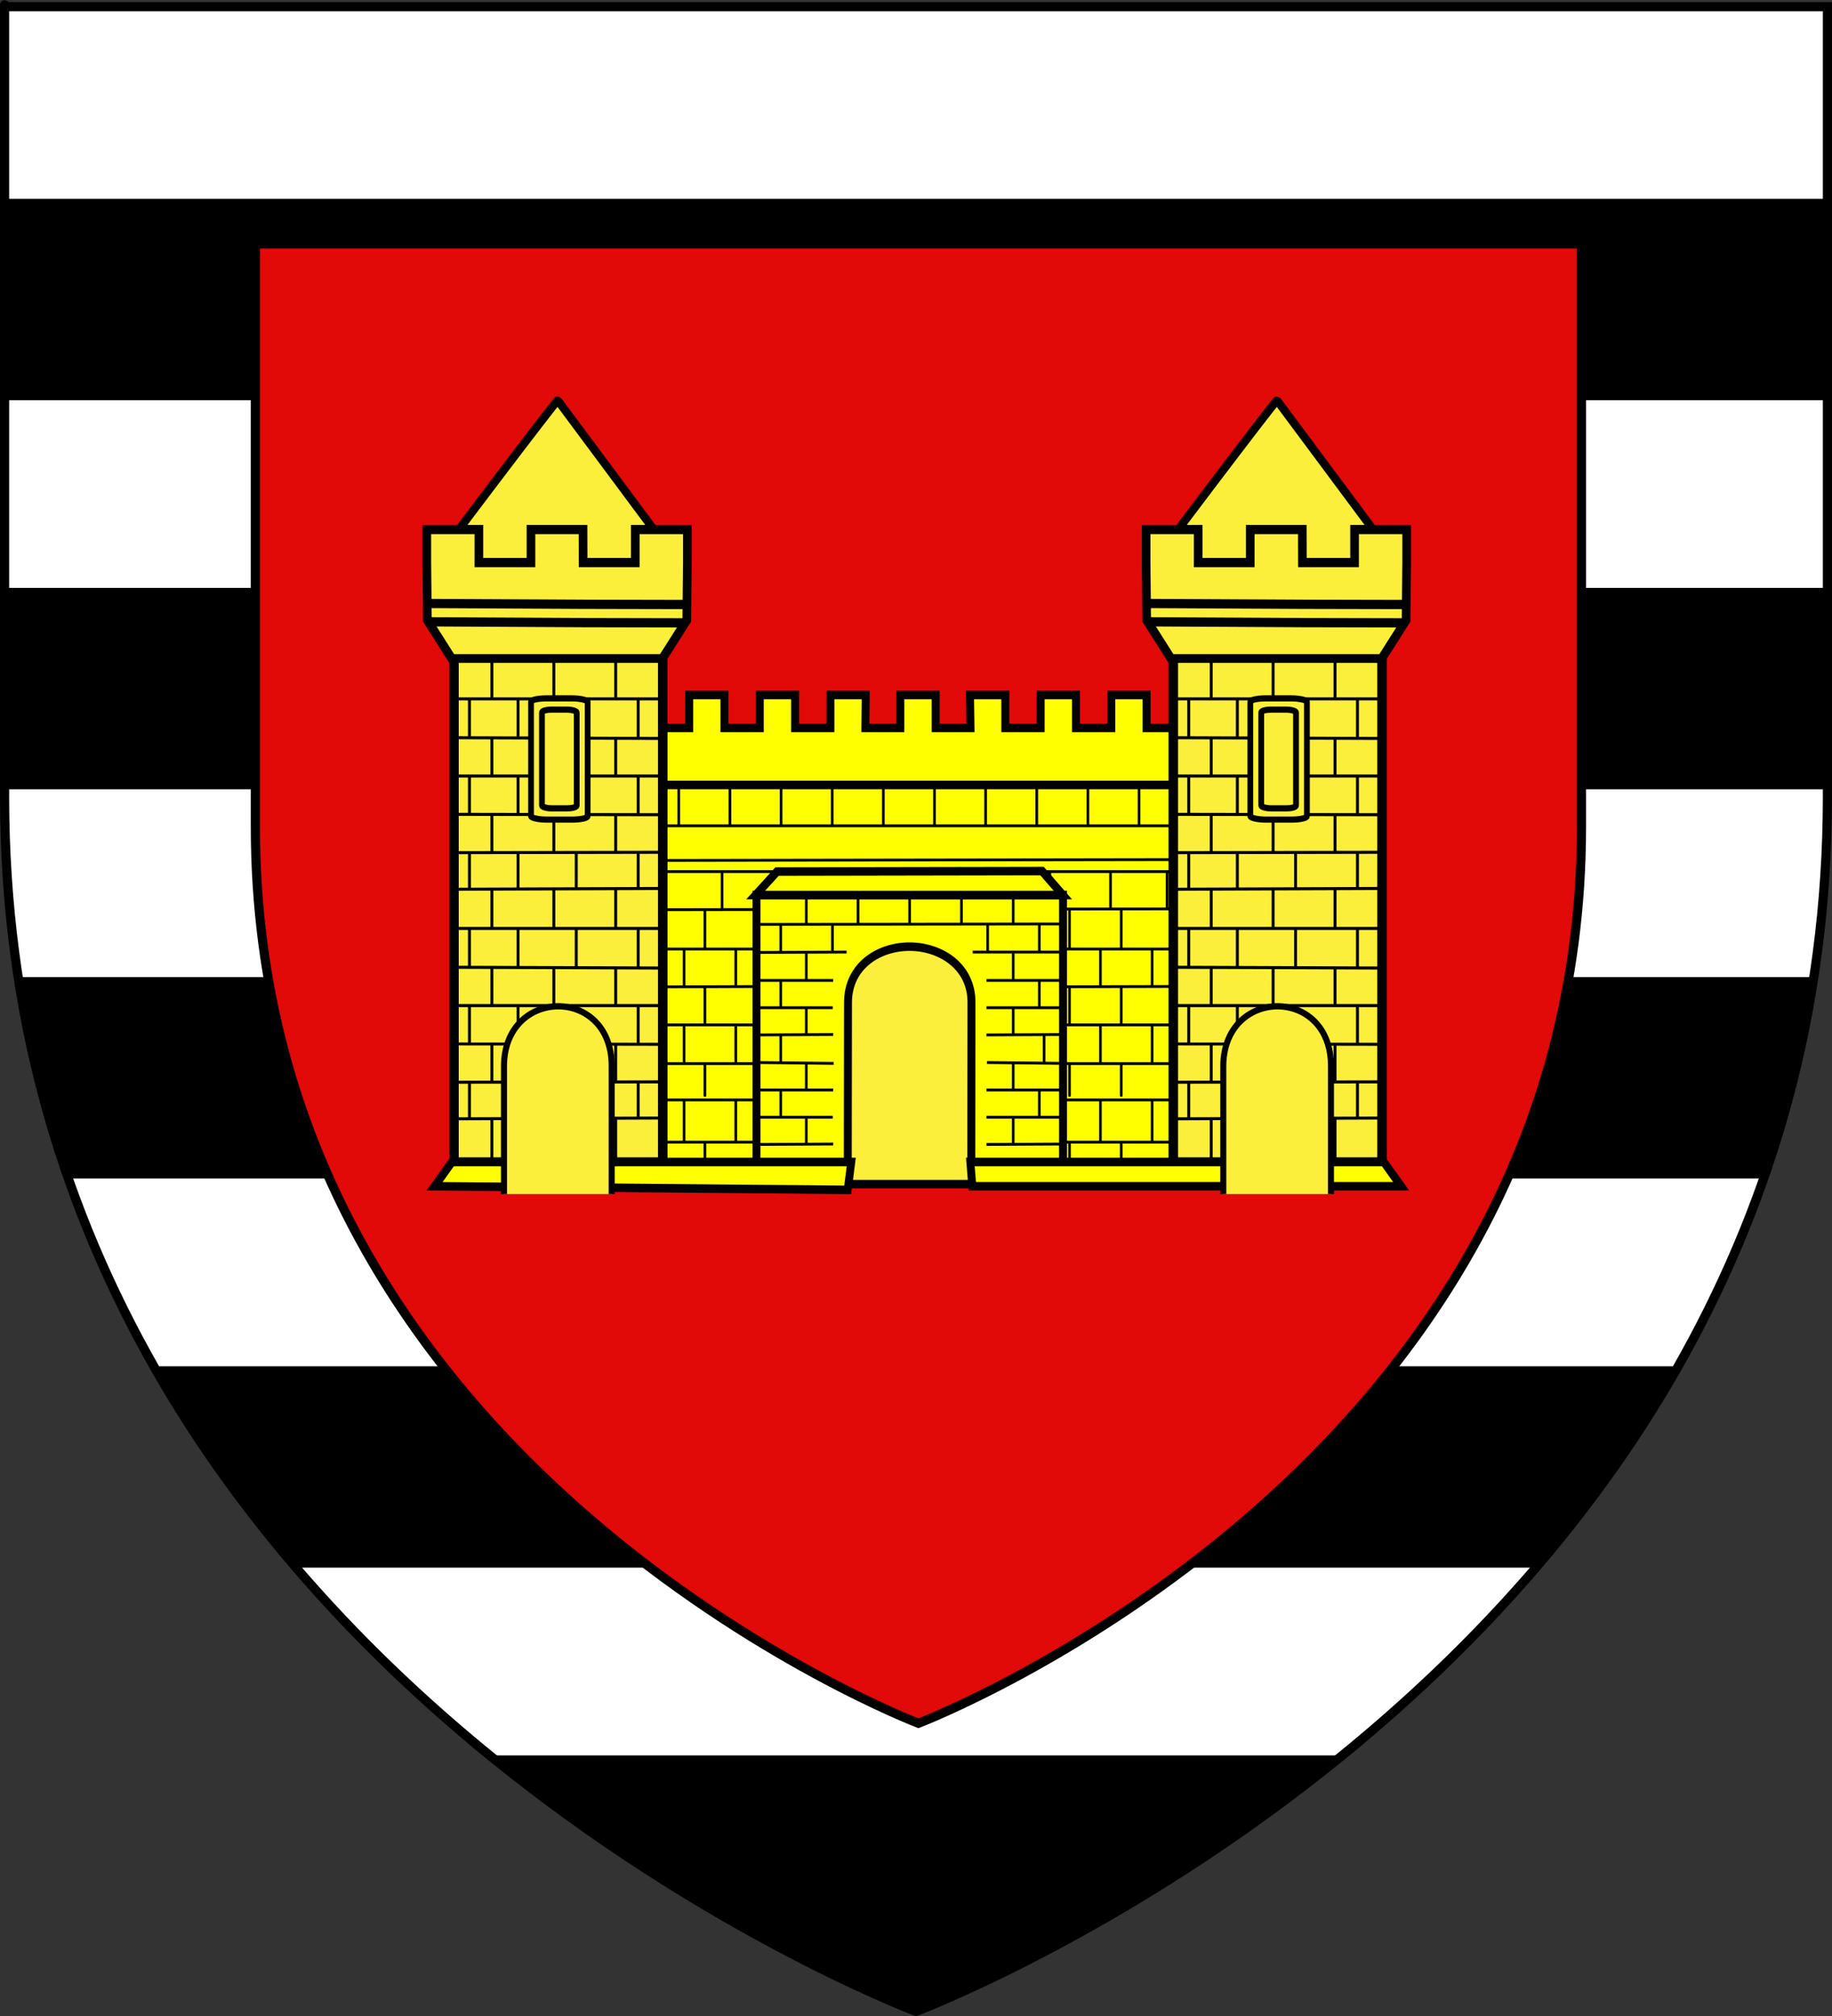 <?xml version="1.0" encoding="UTF-8" standalone="no"?>
<svg
   xmlns:dc="http://purl.org/dc/elements/1.1/"
   xmlns:cc="http://creativecommons.org/ns#"
   xmlns:rdf="http://www.w3.org/1999/02/22-rdf-syntax-ns#"
   xmlns:svg="http://www.w3.org/2000/svg"
   xmlns="http://www.w3.org/2000/svg"
   xmlns:xlink="http://www.w3.org/1999/xlink"
   xmlns:sodipodi="http://sodipodi.sourceforge.net/DTD/sodipodi-0.dtd"
   xmlns:inkscape="http://www.inkscape.org/namespaces/inkscape"
   height="660"
   width="600"
   version="1.0"
   id="svg2"
   sodipodi:version="0.32"
   inkscape:version="0.46"
   sodipodi:docname="prov2.svg"
   sodipodi:docbase="C:\Documents and Settings\Joel\Mes documents\vincent faron\blason"
   inkscape:export-filename="/Users/olivier/Desktop/Blason Rouge/Blason_Vide_3D.png"
   inkscape:export-xdpi="144"
   inkscape:export-ydpi="144"
   inkscape:output_extension="org.inkscape.output.svg.inkscape">
  <rect width="100%" height="100%" fill="#333333" stroke="none"/>
  <sodipodi:namedview
     inkscape:window-height="712"
     inkscape:window-width="1687"
     inkscape:pageshadow="2"
     inkscape:pageopacity="0.0"
     guidetolerance="10.0"
     gridtolerance="10.0"
     objecttolerance="10.0"
     borderopacity="1.0"
     bordercolor="#666666"
     pagecolor="#ffffff"
     id="base"
     showgrid="false"
     height="660px"
     inkscape:zoom="0.63"
     inkscape:cx="-288.09524"
     inkscape:cy="367.11666"
     inkscape:window-x="432"
     inkscape:window-y="244"
     inkscape:current-layer="layer1" />
  <desc
     id="desc4">Flag of Canton of Valais (Wallis)</desc>
  <defs
     id="defs6" />
  <g
     inkscape:groupmode="layer"
     id="layer3"
     inkscape:label="Fond écu"
     style="display:inline"
     transform="translate(2.3841858e-7,1.2525328e-6)"
     sodipodi:insensitive="true">
    <path
       id="path2855"
       style="fill:#000000;fill-opacity:1;fill-rule:evenodd;stroke:none;stroke-width:1px;stroke-linecap:butt;stroke-linejoin:miter;stroke-opacity:1"
       d="M 300,658.5 C 300,658.5 598.5,546.18 598.5,260.728 C 598.5,-24.723 598.5,2.176 598.5,2.176 L 1.5,2.176 L 1.5,260.728 C 1.5,546.18 300,658.5 300,658.5 z"
       sodipodi:nodetypes="cccccc" />
    <path
       style="fill:#ffffff;fill-opacity:1;stroke:#000000;stroke-width:2.116;stroke-miterlimit:4;stroke-dasharray:none;stroke-opacity:1"
       d="M 1.5,2.562 L 1.5,66.156 L 598.5,66.156 C 598.5,64.322 598.5,2.543 598.5,2.562 L 1.5,2.562 z"
       id="rect16288" />
    <path
       style="fill:#ffffff;fill-opacity:1;stroke:#000000;stroke-width:2.116;stroke-miterlimit:4;stroke-dasharray:none;stroke-opacity:1"
       d="M 1.5,129.969 L 1.5,193.531 L 598.5,193.531 C 598.5,157.632 598.5,143.807 598.5,129.969 L 1.5,129.969 z"
       id="rect16298" />
    <path
       style="fill:#ffffff;fill-opacity:1;stroke:#000000;stroke-width:2.116;stroke-miterlimit:4;stroke-dasharray:none;stroke-opacity:1"
       d="M 1.5,257.344 L 1.5,260.719 C 1.5,281.716 3.132,301.789 6.125,320.938 L 593.875,320.938 C 596.868,301.789 598.5,281.716 598.5,260.719 C 598.5,256.992 598.5,260.964 598.5,257.344 L 1.5,257.344 z"
       id="rect16314" />
    <path
       style="fill:#ffffff;fill-opacity:1;stroke:#000000;stroke-width:2.116;stroke-miterlimit:4;stroke-dasharray:none;stroke-opacity:1"
       d="M 22,384.75 C 29.887,407.505 39.729,428.686 50.969,448.344 L 549.031,448.344 C 560.271,428.686 570.113,407.505 578,384.75 L 22,384.75 z"
       id="rect16320" />
    <path
       style="fill:#ffffff;fill-opacity:1;stroke:#000000;stroke-width:2.116;stroke-miterlimit:4;stroke-dasharray:none;stroke-opacity:1"
       d="M 96.031,512.156 C 116.924,536.65 139.492,557.753 161.719,575.75 L 438.281,575.75 C 460.508,557.753 483.076,536.65 503.969,512.156 L 96.031,512.156 z"
       id="rect16332" />
    <path
       sodipodi:nodetypes="cccc"
       id="path18645"
       d="M 264.901,462.2 C 266.497,460.938 265.654,461.397 269.001,460.25 C 274.4,461.912 281.242,464.443 287.056,467.766 C 276.674,465.198 272.376,463.031 264.901,462.2 z"
       style="fill:#e20909;fill-opacity:1;fill-rule:evenodd;stroke:#000000;stroke-width:1;stroke-linecap:butt;stroke-linejoin:miter;stroke-miterlimit:4;stroke-dasharray:none;stroke-opacity:1" />
    <path
       inkscape:export-ydpi="144"
       inkscape:export-xdpi="144"
       id="use2604"
       style="fill:#e20909;fill-opacity:1;fill-rule:evenodd;stroke:#000000;stroke-width:3;stroke-linecap:butt;stroke-linejoin:miter;stroke-miterlimit:4;stroke-dasharray:none;stroke-opacity:1"
       d="M 300.794,564.171 C 300.794,564.171 83.639,481.292 83.639,270.664 C 83.639,60.035 83.639,79.884 83.639,79.884 L 517.949,79.884 L 517.949,270.664 C 517.949,481.292 300.794,564.171 300.794,564.171 z"
       sodipodi:nodetypes="cccccc" />
  </g>
  <g
     inkscape:groupmode="layer"
     id="layer4"
     inkscape:label="Meubles"
     transform="translate(2.3841858e-7,1.2525328e-6)"
     sodipodi:insensitive="true">
    <g
       style="display:inline"
       id="g2475"
       transform="matrix(0.734,0,0,0.786,81.733,33.044)">
      <path
         sodipodi:nodetypes="cccc"
         d="M 464.543,271.231 L 322.523,270.906 L 275.111,270.906 L 133.09,271.231"
         style="fill:#ffff00;fill-opacity:1;fill-rule:evenodd;stroke:#000000;stroke-width:3.544;stroke-linecap:butt;stroke-linejoin:miter;stroke-miterlimit:4;stroke-dasharray:none;stroke-opacity:1"
         id="path14017" />
      <rect
         style="fill:#ffff00;fill-opacity:1;stroke:#000000;stroke-width:3.544;stroke-miterlimit:4;stroke-dasharray:none;stroke-opacity:1"
         id="rect20393"
         width="329.847"
         height="167.115"
         x="131.983"
         y="283.237"
         rx="0"
         ry="1.423" />
      <path
         sodipodi:nodetypes="ccccccccccccccccccccccccccccccccccccccccccccccc"
         d="M 133.166,284.912 L 133.132,261.137 L 133.132,247.42 L 148.888,247.42 L 148.888,261.137 L 164.643,261.137 L 164.643,247.42 L 180.398,247.42 L 180.398,261.137 L 196.154,261.137 L 196.154,247.42 L 211.909,247.42 L 211.909,261.137 L 227.664,261.137 L 227.664,247.42 L 243.42,247.42 L 243.42,261.137 L 259.175,261.137 L 259.175,247.42 L 274.93,247.42 L 274.777,261.137 L 290.379,261.137 L 290.379,247.42 L 306.135,247.42 L 306.135,261.137 L 321.679,261.137 L 321.467,247.42 L 337.223,247.42 L 337.223,261.137 L 352.978,261.137 L 352.978,247.42 L 368.733,247.42 L 368.733,261.137 L 384.489,261.137 L 384.489,247.42 L 400.244,247.42 L 400.244,261.137 L 415.999,261.137 L 415.999,247.42 L 431.755,247.42 L 431.755,261.137 L 447.51,261.137 L 447.51,247.42 L 463.265,247.42 L 463.265,261.137 L 463.232,284.912 L 133.166,284.912 z"
         style="fill:#ffff00;fill-opacity:1;stroke:#000000;stroke-width:3.544;stroke-miterlimit:4;stroke-dasharray:none;stroke-opacity:1;display:inline"
         id="path14015" />
      <path
         sodipodi:nodetypes="ccccccccccccccccccccccccccccccccccccccccccccccccccccccccccccccccccccccccccccccccccccccccccccccccccccccccccccccccccccccccccccccccccccccccccccccccccccccccccccccccccccccccccccccccccccccccccccccccccccccccccccccccccccccccccccccccccccccccccccccc"
         d="M 277.168,353.23 L 131.911,353.23 M 459.849,353.23 L 307.401,353.23 M 459.849,336.449 L 131.911,336.937 M 459.849,320.964 L 131.911,320.964 M 459.849,315.926 L 131.911,316.414 M 459.849,301.918 L 131.587,301.918 M 249.326,433.688 C 249.326,449.133 249.326,448.77 249.326,448.77 M 226.251,433.688 C 226.251,449.133 226.251,448.77 226.251,448.77 M 203.176,433.688 C 203.176,449.133 203.176,448.77 203.176,448.77 M 180.101,433.688 C 180.101,449.133 180.101,448.77 180.101,448.77 M 157.026,433.688 C 157.026,449.133 157.026,448.77 157.026,448.77 M 138.447,433.688 C 138.447,449.133 138.447,448.77 138.447,448.77 M 240.036,416.097 C 240.036,432.222 240.036,433.688 240.036,433.688 M 216.961,416.097 C 216.961,432.222 216.961,433.688 216.961,433.688 M 193.886,416.097 C 193.886,432.222 193.886,433.688 193.886,433.688 M 168.023,416.097 C 168.023,432.222 168.023,433.688 168.023,433.688 M 147.736,416.097 C 147.736,432.222 147.736,433.688 147.736,433.688 M 283.267,320.964 C 283.267,336.636 283.267,337.111 283.267,337.111 M 258.041,320.964 C 258.041,336.636 258.041,337.111 258.041,337.111 M 232.815,320.964 C 232.815,336.636 232.815,337.111 232.815,337.111 M 210.842,320.964 C 210.842,336.636 210.842,337.111 210.842,337.111 M 182.363,320.964 C 182.363,336.636 182.363,337.111 182.363,337.111 M 157.137,320.964 C 157.137,336.636 157.137,337.111 157.137,337.111 M 263.111,353.23 C 263.111,368.902 263.111,363.276 263.111,363.276 M 240.036,353.23 C 240.036,368.902 240.036,369.361 240.036,369.361 M 216.961,353.23 C 216.961,368.902 216.961,369.361 216.961,369.361 M 193.886,353.23 C 193.886,368.902 193.886,369.361 193.886,369.361 M 168.023,353.23 C 168.023,368.902 168.023,369.361 168.023,369.361 M 147.736,353.23 C 147.736,368.902 147.736,369.361 147.736,369.361 M 240.036,384.824 C 240.036,400.949 240.036,400.949 240.036,400.949 M 216.961,384.824 C 216.961,400.949 216.961,400.949 216.961,400.949 M 193.886,384.824 C 193.886,400.949 193.886,400.949 193.886,400.949 M 168.023,384.824 C 168.023,400.949 168.023,400.949 168.023,400.949 M 147.736,384.824 C 147.736,400.949 147.736,400.949 147.736,400.949 M 272.401,336.85 C 272.401,352.749 272.401,353.23 272.401,353.23 M 249.326,336.85 C 249.326,352.749 249.326,353.23 249.326,353.23 M 226.251,336.85 C 226.251,352.749 226.251,353.23 226.251,353.23 M 203.176,336.85 C 203.176,352.749 203.176,353.23 203.176,353.23 M 175.982,336.85 C 175.982,352.749 175.982,353.23 175.982,353.23 M 138.447,336.85 C 138.447,352.749 138.447,353.23 138.447,353.23 M 249.326,369.334 C 249.326,384.779 249.326,384.824 249.326,384.824 M 226.251,369.334 C 226.251,384.779 226.251,384.824 226.251,384.824 M 203.176,369.334 C 203.176,384.779 203.176,384.824 203.176,384.824 M 180.101,369.334 C 180.101,384.779 180.101,384.824 180.101,384.824 M 157.026,369.334 C 157.026,384.779 157.026,384.824 157.026,384.824 M 138.447,369.334 C 138.447,384.779 138.447,384.824 138.447,384.824 M 249.326,400.949 C 249.326,416.167 249.326,416.097 249.326,416.097 M 226.251,400.949 C 226.251,416.167 226.251,416.097 226.251,416.097 M 203.176,400.949 C 203.176,416.167 203.176,416.097 203.176,416.097 M 180.101,400.949 C 180.101,416.167 180.101,416.097 180.101,416.097 M 157.026,400.949 C 157.026,416.167 157.026,416.097 157.026,416.097 M 138.447,400.949 C 138.447,416.167 138.447,416.097 138.447,416.097 M 282.794,285.304 C 282.794,301.429 282.794,301.918 282.794,301.918 M 259.976,285.304 C 259.976,301.429 259.976,301.918 259.976,301.918 M 237.157,285.304 C 237.157,301.429 237.157,301.918 237.157,301.918 M 214.339,285.304 C 214.339,301.429 214.339,301.918 214.339,301.918 M 191.52,285.304 C 191.52,301.429 191.52,301.918 191.52,301.918 M 168.701,285.304 C 168.701,301.429 168.701,301.918 168.701,301.918 M 145.883,285.304 C 145.883,301.429 145.883,301.918 145.883,301.918 M 131.264,369.187 L 259.916,368.745 M 131.911,384.824 L 257.122,384.824 M 131.911,400.949 L 257.615,400.949 M 131.911,416.097 L 257.451,416.097 M 131.264,433.688 L 257.615,433.688 M 131.264,448.836 L 260.244,448.392 M 443.326,433.688 C 443.326,449.133 443.326,448.77 443.326,448.77 M 415.732,433.688 C 415.732,449.133 415.732,448.77 415.732,448.77 M 388.939,433.688 C 388.939,449.133 388.939,448.77 388.939,448.77 M 365.864,433.688 C 365.864,449.133 365.864,448.77 365.864,448.77 M 341.395,433.688 C 341.395,449.133 341.395,448.77 341.395,448.77 M 428.588,416.097 C 428.588,432.222 428.588,433.688 428.588,433.688 M 402.724,416.097 C 402.724,432.222 402.724,433.688 402.724,433.688 M 379.65,416.097 C 379.65,432.222 379.65,433.688 379.65,433.688 M 354.716,416.097 C 354.716,432.222 354.716,433.688 354.716,433.688 M 434.623,320.964 C 434.623,336.636 434.623,337.111 434.623,337.111 M 409.397,320.964 C 409.397,336.636 409.397,337.111 409.397,337.111 M 384.171,320.964 C 384.171,336.636 384.171,337.111 384.171,337.111 M 357.086,320.964 C 357.086,336.636 357.086,337.111 357.086,337.111 M 333.719,320.964 C 333.719,336.636 333.719,337.111 333.719,337.111 M 308.493,320.964 C 308.493,336.636 308.493,337.111 308.493,337.111 M 428.588,353.23 C 428.588,368.902 428.588,369.361 428.588,369.361 M 402.724,353.23 C 402.724,368.902 402.724,369.361 402.724,369.361 M 379.65,353.23 C 379.65,368.902 379.65,369.361 379.65,369.361 M 354.716,353.23 C 354.716,368.902 354.716,369.361 354.716,369.361 M 333.5,353.23 C 333.5,368.902 333.5,369.361 333.5,369.361 M 428.588,384.824 C 428.588,400.949 428.588,400.949 428.588,400.949 M 402.724,384.824 C 402.724,400.949 402.724,400.949 402.724,400.949 M 379.65,384.824 C 379.65,400.949 379.65,400.949 379.65,400.949 M 354.716,384.824 C 354.716,400.949 354.716,400.949 354.716,400.949 M 443.326,336.85 C 443.326,352.749 443.326,353.23 443.326,353.23 M 415.732,336.85 C 415.732,352.749 415.732,353.23 415.732,353.23 M 388.939,336.85 C 388.939,352.749 388.939,353.23 388.939,353.23 M 365.864,336.85 C 365.864,352.749 365.864,353.23 365.864,353.23 M 341.395,336.85 C 341.395,352.749 341.395,353.23 341.395,353.23 M 319.715,336.85 C 319.715,352.749 319.715,353.23 319.715,353.23 M 301.135,336.85 C 301.135,352.749 301.135,351.057 301.135,351.057 M 443.326,369.334 C 443.326,384.779 443.326,384.824 443.326,384.824 M 415.732,369.334 C 415.732,384.779 415.732,384.824 415.732,384.824 M 388.939,369.334 C 388.939,384.779 388.939,384.824 388.939,384.824 M 365.864,369.334 C 365.864,384.779 365.864,384.824 365.864,384.824 M 341.395,369.334 C 341.395,384.779 341.395,384.824 341.395,384.824 M 443.326,400.949 C 443.326,416.167 443.326,416.097 443.326,416.097 M 415.732,400.949 C 415.732,416.167 415.732,416.097 415.732,416.097 M 388.939,400.949 C 388.939,416.167 388.939,416.097 388.939,416.097 M 365.864,400.949 C 365.864,416.167 365.864,416.097 365.864,416.097 M 341.395,400.949 C 341.395,416.167 341.395,416.097 341.395,416.097 M 442.525,285.304 C 442.525,301.429 442.525,301.918 442.525,301.918 M 419.706,285.304 C 419.706,301.429 419.706,301.918 419.706,301.918 M 396.887,285.304 C 396.887,301.429 396.887,301.918 396.887,301.918 M 374.069,285.304 C 374.069,301.429 374.069,301.918 374.069,301.918 M 351.25,285.304 C 351.25,301.429 351.25,301.918 351.25,301.918 M 328.432,285.304 C 328.432,301.429 328.432,301.918 328.432,301.918 M 305.613,285.304 C 305.613,301.429 305.613,301.918 305.613,301.918 M 322.823,369.066 L 460.291,368.699 M 325.968,384.824 L 459.849,384.824 M 325.968,400.949 L 459.849,400.949 M 325.968,416.097 L 459.849,416.097 M 325.968,433.688 L 460.692,433.688 M 333.198,448.701 L 460.692,448.347"
         style="fill:#ffff00;fill-opacity:1;fill-rule:evenodd;stroke:#000000;stroke-width:1.181;stroke-linecap:butt;stroke-linejoin:miter;stroke-miterlimit:4;stroke-dasharray:none;stroke-opacity:1"
         id="path14021" />
      <rect
         ry="1.423"
         y="333.629"
         x="255.093"
         height="117.547"
         width="84.582"
         id="rect3645"
         style="fill:#fcef3c;fill-opacity:1;stroke:#000000;stroke-width:3.544;stroke-miterlimit:4;stroke-dasharray:none;stroke-opacity:1" />
      <path
         sodipodi:nodetypes="ccsccccccc"
         d="M 322.032,442.718 L 322.126,375.54 C 322.204,360.584 308.659,352.451 294.98,352.254 C 281.073,352.055 267.028,360.044 267.02,375.54 L 266.919,442.718 L 226.17,442.718 L 226.17,330.752 L 362.976,330.752 L 362.976,442.718 L 322.032,442.718 z"
         style="fill:#ffff00;fill-opacity:1;stroke:#000000;stroke-width:3.544;stroke-miterlimit:4;stroke-dasharray:none;stroke-opacity:1"
         id="rect6854" />
      <path
         sodipodi:nodetypes="ccccc"
         id="rect7412"
         d="M 362.903,330.767 L 225.81,330.767 L 235.362,320.976 L 353.602,320.776 L 362.903,330.767 z"
         style="fill:#ffff00;fill-opacity:1;stroke:#000000;stroke-width:3.544;stroke-miterlimit:4;stroke-dasharray:none;stroke-opacity:1" />
      <path
         sodipodi:nodetypes="cccccccccc"
         d="M 90.269,441.955 L 268.474,441.955 L 266.9,453.548 L 82.552,452.061 L 90.269,441.955 z M 506.129,441.955 L 321.624,441.955 L 322.495,452.061 L 513.846,452.061 L 506.129,441.955 z"
         style="fill:#ffff00;fill-opacity:1;stroke:#000000;stroke-width:3.544;stroke-miterlimit:4;stroke-dasharray:none;stroke-opacity:1"
         id="rect14457" />
      <path
         sodipodi:nodetypes="cccccccccccccccccccccccccccccccccccccccccccccccccccccccccccccccccccccccccccccccc"
         d="M 363.018,342.806 L 227.389,342.983 M 352.398,343.018 C 352.398,354.375 352.398,354.719 352.398,354.719 M 329.323,343.018 C 329.323,354.375 329.323,354.719 329.323,354.719 M 260.099,343.018 C 260.099,354.375 260.099,354.719 260.099,354.719 M 352.398,366.042 C 352.398,377.727 352.398,378.081 352.398,378.081 M 237.024,389.058 C 237.024,400.743 237.024,401.097 237.024,401.097 M 237.024,343.018 C 237.024,354.375 237.024,354.719 237.024,354.719 M 237.024,366.042 C 237.024,377.727 237.024,378.081 237.024,378.081 M 340.732,400.731 C 340.732,411.923 340.732,412.262 340.732,412.262 M 354.517,389.058 C 354.517,400.743 354.517,401.097 354.517,401.097 M 340.732,354.699 C 340.732,365.892 340.732,366.231 340.732,366.231 M 340.732,377.534 C 340.732,388.562 340.732,388.896 340.732,388.896 M 248.433,400.731 C 248.433,411.923 248.433,412.262 248.433,412.262 M 340.732,331.16 C 340.732,342.681 340.732,343.03 340.732,343.03 M 317.657,331.16 C 317.657,342.681 317.657,343.03 317.657,343.03 M 271.508,331.16 C 271.508,342.681 271.508,343.03 271.508,343.03 M 248.433,331.16 C 248.433,342.681 248.433,343.03 248.433,343.03 M 248.433,354.699 C 248.433,365.892 248.433,366.231 248.433,366.231 M 248.433,377.534 C 248.433,388.562 248.433,388.896 248.433,388.896 M 226.152,377.684 L 260.213,377.684 M 226.152,389.015 L 260.42,388.838 M 226.358,400.523 L 260.626,400.877 M 226.152,366.318 L 260.42,366.318 M 328.819,377.684 L 362.881,377.684 M 328.819,389.015 L 363.087,388.838 M 329.025,400.523 L 363.294,400.877 M 328.819,366.318 L 363.087,366.318 M 226.358,354.668 L 266.409,354.491 M 322.658,354.491 L 362.605,354.491 M 294.526,330.59 L 294.526,342.686 M 352.398,411.667 C 352.398,423.352 352.398,423.706 352.398,423.706 M 237.024,411.667 C 237.024,423.352 237.024,423.706 237.024,423.706 M 340.732,423.16 C 340.732,434.187 340.732,434.522 340.732,434.522 M 248.433,423.16 C 248.433,434.187 248.433,434.522 248.433,434.522 M 226.152,423.309 L 260.213,423.309 M 226.152,434.64 L 260.42,434.463 M 226.152,411.943 L 260.42,411.943 M 328.819,423.309 L 362.881,423.309 M 328.819,434.64 L 363.087,434.463 M 328.819,411.943 L 363.087,411.943"
         style="fill:#ffff00;fill-opacity:1;fill-rule:evenodd;stroke:#000000;stroke-width:1.181;stroke-linecap:butt;stroke-linejoin:miter;stroke-miterlimit:4;stroke-dasharray:none;stroke-opacity:1"
         id="path7160" />
      <g
         style="fill:#fcef3c"
         transform="matrix(1.198,0,0,1.165,-849.949,-461.196)"
         id="g2554">
        <path
           style="fill:#fcef3c;fill-opacity:1;stroke:#000000;stroke-width:3;stroke-miterlimit:4;stroke-opacity:1"
           d="M 824.255,502.923 L 870.255,562.311 L 776.498,563.532 C 775.821,563.532 824.255,502.247 824.255,502.923 z"
           id="rect2551"
           sodipodi:nodetypes="cccc" />
        <g
           id="g6416"
           style="fill:#fcef3c;stroke:#000000;stroke-width:3.489;stroke-miterlimit:4;stroke-dasharray:none;stroke-opacity:1"
           transform="matrix(1.017,0,0,0.859,696.285,389.012)">
          <g
             style="fill:#fcef3c;fill-opacity:1;stroke:#000000;stroke-width:5.036;stroke-miterlimit:4;stroke-dasharray:none;stroke-opacity:1"
             transform="matrix(0.628,0,0,0.764,-496.838,175.251)"
             id="g13087">
            <path
               id="path13089"
               style="fill:#fcef3c;fill-opacity:1;stroke:#000000;stroke-width:5.036;stroke-miterlimit:4;stroke-dasharray:none;stroke-opacity:1"
               d="M 1006.312,32.543 L 1036.728,32.543 L 1036.728,14.554 L 1067.095,14.554 L 1067.095,32.543 L 1066.761,63.972 L 1052.486,84.99 L 929.762,84.99 L 915.495,63.972 L 915.161,32.543 L 915.161,14.554 L 945.529,14.554 L 945.529,32.543 L 975.896,32.543 L 975.896,14.554 L 1006.264,14.554 L 1006.312,32.543 z"
               sodipodi:nodetypes="ccccccccccccccccc" />
            <path
               style="fill:#fcef3c;fill-opacity:1;fill-rule:evenodd;stroke:#000000;stroke-width:5.036;stroke-linecap:butt;stroke-linejoin:miter;stroke-miterlimit:4;stroke-dasharray:none;stroke-opacity:1"
               d="M 916.128,54.84 C 987.492,55.27 1034.824,55.411 1066.216,55.408"
               id="path13091"
               sodipodi:nodetypes="cs" />
            <path
               sodipodi:nodetypes="cs"
               id="path13093"
               d="M 916.128,64.84 C 987.492,65.27 1034.824,65.411 1066.216,65.408"
               style="fill:#fcef3c;fill-opacity:1;fill-rule:evenodd;stroke:#000000;stroke-width:5.036;stroke-linecap:butt;stroke-linejoin:miter;stroke-miterlimit:4;stroke-dasharray:none;stroke-opacity:1" />
          </g>
          <path
             sodipodi:nodetypes="ccccccc"
             d="M 164.288,449.401 L 87.829,449.401 L 87.829,240.136 L 164.288,240.136 L 164.288,375.744 L 164.288,403.062 L 164.288,449.401 z"
             style="fill:#fcef3c;fill-opacity:1;stroke:#000000;stroke-width:3.489;stroke-miterlimit:4;stroke-dasharray:none;stroke-opacity:1"
             id="path13097" />
        </g>
        <path
           id="path13101"
           style="fill:#fcef3c;fill-opacity:1;fill-rule:evenodd;stroke:#000000;stroke-width:1.087;stroke-linecap:butt;stroke-linejoin:miter;stroke-miterlimit:4;stroke-dasharray:none;stroke-opacity:1"
           d="M 784.529,623.525 L 863.49,623.806 M 784.529,637.231 L 863.085,637.231 M 784.529,650.937 L 863.084,651.077 M 784.529,664.643 L 863.086,664.502 M 784.529,677.72 L 863.088,677.438 M 845.851,623.421 C 845.851,636.862 845.851,637.27 845.851,637.27 M 822.793,623.421 C 822.793,636.862 822.793,637.27 822.793,637.27 M 799.734,623.421 C 799.734,636.862 799.734,637.27 799.734,637.27 M 845.851,650.672 C 845.851,664.502 845.851,664.921 845.851,664.921 M 822.793,650.672 C 822.793,664.502 822.793,664.921 822.793,664.921 M 799.734,650.672 C 799.734,664.502 799.734,664.921 799.734,664.921 M 854.211,609.385 C 854.211,623.021 854.211,623.435 854.211,623.435 M 831.153,609.385 C 831.153,623.021 831.153,623.435 831.153,623.435 M 809.471,609.385 C 809.471,623.021 809.471,623.435 809.471,623.435 M 791.375,609.385 C 791.375,623.021 791.375,623.435 791.375,623.435 M 854.211,637.247 C 854.211,650.494 854.211,650.895 854.211,650.895 M 831.153,637.247 C 831.153,650.494 831.153,650.895 831.153,650.895 M 809.471,637.247 C 809.471,650.494 809.471,650.895 809.471,650.895 M 791.375,637.247 C 791.375,650.494 791.375,650.895 791.375,650.895 M 854.211,664.274 C 854.211,677.327 854.211,677.722 854.211,677.722 M 831.153,664.274 C 831.153,677.327 831.153,677.722 831.153,677.722 M 809.471,664.274 C 809.471,677.327 809.471,677.722 809.471,677.722 M 791.375,664.274 C 791.375,677.327 791.375,677.722 791.375,677.722 M 863.404,595.844 C 863.404,609.285 863.404,609.693 863.404,609.693 M 845.851,595.844 C 845.851,609.285 845.851,609.693 845.851,609.693 M 822.793,595.844 C 822.793,609.285 822.793,609.693 822.793,609.693 M 799.734,595.844 C 799.734,609.285 799.734,609.693 799.734,609.693 M 784.529,609.654 L 863.493,609.654 M 845.851,760.014 C 845.851,773.845 845.851,774.264 845.851,774.264 M 822.793,760.014 C 822.793,773.845 822.793,774.264 822.793,774.264 M 799.734,760.014 C 799.734,773.845 799.734,774.264 799.734,774.264 M 784.529,705.603 L 863.084,705.883 M 784.529,719.309 L 863.493,719.309 M 784.529,733.015 L 863.085,733.155 M 784.529,746.721 L 863.493,746.58 M 784.529,759.798 L 863.085,759.516 M 845.851,705.499 C 845.851,718.941 845.851,719.348 845.851,719.348 M 822.793,705.499 C 822.793,718.941 822.793,719.348 822.793,719.348 M 799.734,705.499 C 799.734,718.941 799.734,719.348 799.734,719.348 M 845.851,732.75 C 845.851,746.581 845.851,747 845.851,747 M 822.793,732.75 C 822.793,746.581 822.793,747 822.793,747 M 799.734,732.75 C 799.734,746.581 799.734,747 799.734,747 M 854.211,691.464 C 854.211,705.1 854.211,705.513 854.211,705.513 M 831.153,691.464 C 831.153,705.1 831.153,705.513 831.153,705.513 M 809.471,691.464 C 809.471,705.1 809.471,705.513 809.471,705.513 M 791.375,691.464 C 791.375,705.1 791.375,705.513 791.375,705.513 M 854.211,719.325 C 854.211,732.572 854.211,732.974 854.211,732.974 M 831.153,719.325 C 831.153,732.572 831.153,732.974 831.153,732.974 M 809.471,719.325 C 809.471,732.572 809.471,732.974 809.471,732.974 M 791.375,719.325 C 791.375,732.572 791.375,732.974 791.375,732.974 M 854.211,746.353 C 854.211,759.405 854.211,759.801 854.211,759.801 M 831.153,746.353 C 831.153,759.405 831.153,759.801 831.153,759.801 M 809.471,746.353 C 809.471,759.405 809.471,759.801 809.471,759.801 M 791.375,746.353 C 791.375,759.405 791.375,759.801 791.375,759.801 M 845.851,677.922 C 845.851,691.364 845.851,691.771 845.851,691.771 M 822.793,677.922 C 822.793,691.364 822.793,691.771 822.793,691.771 M 799.734,677.922 C 799.734,691.364 799.734,691.771 799.734,691.771 M 784.529,691.732 L 863.085,691.732"
           sodipodi:nodetypes="cccccccccccccccccccccccccccccccccccccccccccccccccccccccccccccccccccccccccccccccccccccccccccccccccccccccccccccccccccc" />
        <path
           sodipodi:nodetypes="ccccc"
           id="path7846"
           d="M 804.237,786.673 L 804.237,744.031 L 804.237,741.212 C 804.093,712.541 844.626,712.154 844.344,741.212 L 844.344,786.673"
           style="fill:#fcef3c;fill-opacity:1;stroke:#000000;stroke-width:2.242;stroke-miterlimit:4;stroke-dasharray:none;stroke-opacity:1" />
        <g
           transform="matrix(0.639,0,0,0.657,-285.152,559.678)"
           id="g18248"
           style="fill:#fcef3c;stroke:#000000;stroke-width:3.357;stroke-miterlimit:4;stroke-dasharray:none;stroke-opacity:1">
          <rect
             style="fill:#fcef3c;fill-opacity:1;stroke:#000000;stroke-width:3.357;stroke-miterlimit:4;stroke-dasharray:none;stroke-opacity:1"
             id="rect18250"
             width="32.986"
             height="65.978"
             x="1720.595"
             y="75.792"
             rx="9.059"
             ry="1.858" />
          <rect
             ry="1.513"
             rx="5.566"
             y="81.928"
             x="1726.955"
             height="53.706"
             width="20.266"
             id="rect18252"
             style="fill:#fcef3c;fill-opacity:1;stroke:#000000;stroke-width:3.357;stroke-miterlimit:4;stroke-dasharray:none;stroke-opacity:1" />
        </g>
      </g>
      <use
         height="660"
         width="600"
         transform="translate(320.951,0)"
         id="use2568"
         xlink:href="#g2554"
         y="0"
         x="0" />
    </g>
  </g>
  <g
     inkscape:groupmode="layer"
     id="layer2"
     inkscape:label="Reflet final"
     transform="translate(2.3841858e-7,1.2525328e-6)" />
  <g
     inkscape:groupmode="layer"
     id="layer1"
     inkscape:label="Contour final"
     transform="translate(2.3841858e-7,1.2525328e-6)">
    <path
       sodipodi:nodetypes="cccccc"
       d="M 300,658.5 C 300,658.5 1.5,546.18 1.5,260.728 C 1.5,-24.723 1.5,2.176 1.5,2.176 L 598.5,2.176 L 598.5,260.728 C 598.5,546.18 300,658.5 300,658.5 z"
       style="opacity:1;fill:none;fill-opacity:1;fill-rule:evenodd;stroke:#000000;stroke-width:3;stroke-linecap:butt;stroke-linejoin:miter;stroke-miterlimit:4;stroke-dasharray:none;stroke-opacity:1"
       id="path1411"
       inkscape:export-xdpi="144"
       inkscape:export-ydpi="144" />
  </g>
</svg>
